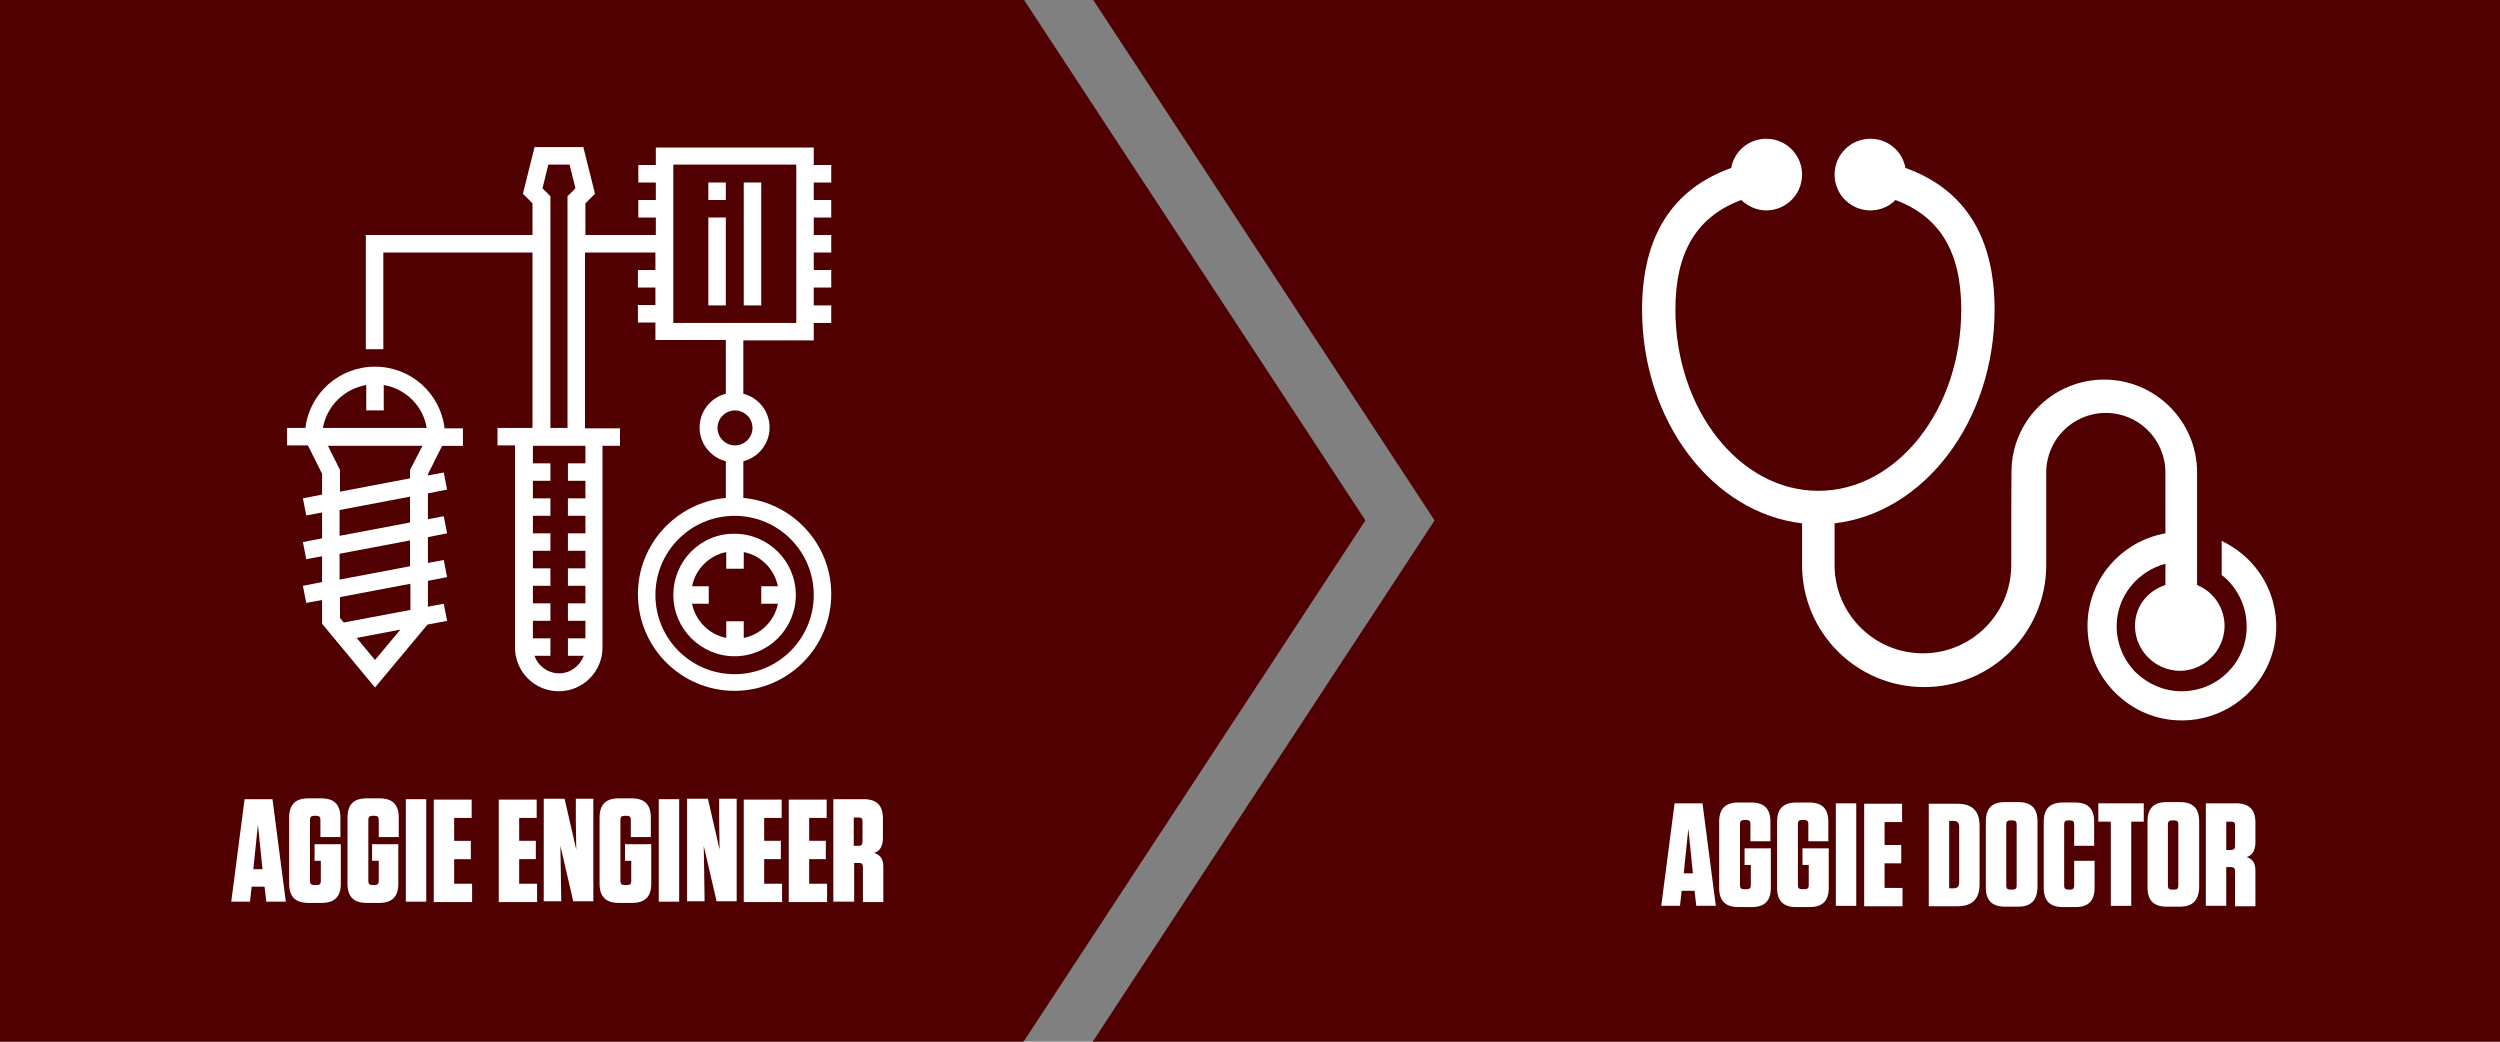 <?xml version="1.0" encoding="utf-8"?>
<!-- Generator: Adobe Illustrator 22.0.0, SVG Export Plug-In . SVG Version: 6.00 Build 0)  -->
<svg version="1.1" id="Layer_1" xmlns="http://www.w3.org/2000/svg" xmlns:xlink="http://www.w3.org/1999/xlink" x="0px" y="0px"
	 viewBox="0 0 600 250" style="enable-background:new 0 0 600 250;" xml:space="preserve">
<rect x="0" y="0" width="600" height="250" fill="#808080" stroke="none"/>
<style type="text/css">
	.st0{fill:#500000;}
	.st1{fill:#FFFFFF;}
</style>
<polygon class="st0" points="244.8,-1.5 244.8,-1.5 -2.3,-1.5 -2.3,251.3 244.8,251.3 327.7,124.9 "/>
<polygon class="st0" points="526.8,-1.5 526.8,-1.5 261.4,-1.5 344.3,124.9 261.4,251.3 355,251.3 526.8,251.3 602.1,251.3 
	602.1,-1.5 "/>
<g>
	<g>
		<path class="st1" d="M512.4,150.2c0,5.9,4.8,10.7,10.7,10.8c5.9,0,10.7-4.8,10.8-10.7c0-4.5-2.7-8.3-6.6-9.9v-27
			c0-12.3-10-22.3-22.3-22.3c-11.8,0-21.5,9.2-22.2,20.8c-0.1,0-0.1,23.7-0.1,23.7c0,11.7-9.5,21.2-21.2,21.2
			c-11.7,0-21.2-9.5-21.2-21.2v-10c21.5-2.5,38.4-24.5,38.4-51.3c0-17.5-7.2-28.9-21.4-34c-0.7-4-4.2-7-8.4-7
			c-4.7,0-8.6,3.8-8.6,8.6c0,4.8,3.9,8.6,8.6,8.6c2.3,0,4.5-0.9,6-2.5c10.7,4,15.8,12.5,15.8,26.3c0,24-15.4,43.5-34.3,43.5
			c-18.9,0-34.3-19.5-34.3-43.5c0-13.8,5.1-22.3,15.8-26.3c1.6,1.5,3.7,2.5,6,2.5c4.7,0,8.6-3.8,8.6-8.6c0-4.7-3.8-8.6-8.6-8.6
			c-4.2,0-7.7,3-8.4,7c-14.2,5.1-21.4,16.5-21.4,34c0,26.8,16.9,48.8,38.4,51.3v10c0,16.2,13.1,29.3,29.3,29.3
			c16.2,0,29.3-13.1,29.3-29.3v-22.2c0-7.9,6.4-14.3,14.3-14.3c7.9,0,14.3,6.4,14.3,14.3V128c-10.6,1.9-18.7,11.1-18.7,22.2
			c0,6,2.3,11.7,6.6,16c4.3,4.3,9.9,6.7,16,6.7c12.5,0,22.7-10.1,22.7-22.5c0-6-2.3-11.7-6.6-16c-1.9-1.9-4.1-3.4-6.5-4.6l0,8.2
			c0.5,0.4,1,0.8,1.5,1.3c2.9,3,4.5,6.9,4.5,11.1c0,8.6-7,15.5-15.6,15.5c-4.2,0-8.1-1.7-11.1-4.6c-2.9-3-4.5-6.9-4.5-11
			c0-7.2,5-13.2,11.7-15v5.1C515.2,141.9,512.4,145.7,512.4,150.2z"/>
	</g>
</g>
<g>
	<path class="st1" d="M63.9,216.4l-0.4-3.6h-3.1l-0.4,3.6h-4.5l3.2-24.6h6.7l3.2,24.6H63.9z M60.8,208.6H63l-1.1-10.7L60.8,208.6z"
		/>
	<path class="st1" d="M75.5,206.7v-4.1h6.3v9.5c0,3.1-1.5,4.6-4.6,4.6h-3.2c-3.1,0-4.6-1.5-4.6-4.6v-15.9c0-3.1,1.5-4.6,4.6-4.6h3.1
		c3.1,0,4.6,1.5,4.6,4.6v4.7h-4.8v-4.2c0-0.6-0.3-0.9-0.9-0.9h-0.7c-0.6,0-0.9,0.3-0.9,0.9v14.8c0,0.6,0.3,0.9,0.9,0.9h0.8
		c0.6,0,0.9-0.3,0.9-0.9v-4.9H75.5z"/>
	<path class="st1" d="M89.3,206.7v-4.1h6.3v9.5c0,3.1-1.5,4.6-4.6,4.6H88c-3.1,0-4.6-1.5-4.6-4.6v-15.9c0-3.1,1.5-4.6,4.6-4.6h3.1
		c3.1,0,4.6,1.5,4.6,4.6v4.7h-4.8v-4.2c0-0.6-0.3-0.9-0.9-0.9h-0.7c-0.6,0-0.9,0.3-0.9,0.9v14.8c0,0.6,0.3,0.9,0.9,0.9H90
		c0.6,0,0.9-0.3,0.9-0.9v-4.9H89.3z"/>
	<path class="st1" d="M102.3,216.4h-4.9v-24.6h4.9V216.4z"/>
	<path class="st1" d="M113.2,191.9v4.4H109v5.5h4v4.4h-4v5.9h4.3v4.4h-9.2v-24.6H113.2z"/>
	<path class="st1" d="M128.8,191.9v4.4h-4.2v5.5h4v4.4h-4v5.9h4.3v4.4h-9.2v-24.6H128.8z"/>
	<path class="st1" d="M137.6,216.4l-3.1-13.4l0.1,6.2l0.1,7.1h-4.2v-24.6h5l2.8,12.2l-0.1-7.1l0-5.1h4.2v24.6H137.6z"/>
	<path class="st1" d="M150,206.7v-4.1h6.3v9.5c0,3.1-1.5,4.6-4.6,4.6h-3.2c-3.1,0-4.6-1.5-4.6-4.6v-15.9c0-3.1,1.5-4.6,4.6-4.6h3.1
		c3.1,0,4.6,1.5,4.6,4.6v4.7h-4.8v-4.2c0-0.6-0.3-0.9-0.9-0.9h-0.7c-0.6,0-0.9,0.3-0.9,0.9v14.8c0,0.6,0.3,0.9,0.9,0.9h0.8
		c0.6,0,0.9-0.3,0.9-0.9v-4.9H150z"/>
	<path class="st1" d="M163,216.4h-4.9v-24.6h4.9V216.4z"/>
	<path class="st1" d="M172,216.4l-3.1-13.4l0.1,6.2l0.1,7.1h-4.2v-24.6h5l2.8,12.2l-0.1-7.1l0-5.1h4.2v24.6H172z"/>
	<path class="st1" d="M187.6,191.9v4.4h-4.2v5.5h4v4.4h-4v5.9h4.3v4.4h-9.2v-24.6H187.6z"/>
	<path class="st1" d="M198.4,191.9v4.4h-4.2v5.5h4v4.4h-4v5.9h4.3v4.4h-9.2v-24.6H198.4z"/>
	<path class="st1" d="M212,208v8.5h-4.9V208c0-0.6-0.3-0.9-0.9-0.9h-1.2v9.3H200v-24.6h7.3c3.1,0,4.6,1.5,4.6,4.6v4.7
		c0,2.1-0.8,3.2-2.1,3.6C211.3,205.2,212,206.2,212,208z M206.1,196.2h-1.2v6.8h1.2c0.6,0,0.9-0.3,0.9-0.9V197
		C207,196.4,206.7,196.2,206.1,196.2z"/>
</g>
<g>
	<path class="st1" d="M407.1,217.4l-0.4-3.6h-3.1l-0.4,3.6h-4.5l3.2-24.6h6.7l3.2,24.6H407.1z M404.1,209.6h2.2l-1.1-10.7
		L404.1,209.6z"/>
	<path class="st1" d="M418.7,207.7v-4.1h6.3v9.5c0,3.1-1.5,4.6-4.6,4.6h-3.2c-3.1,0-4.6-1.5-4.6-4.6v-15.9c0-3.1,1.5-4.6,4.6-4.6
		h3.1c3.1,0,4.6,1.5,4.6,4.6v4.7h-4.8v-4.2c0-0.6-0.3-0.9-0.9-0.9h-0.7c-0.6,0-0.9,0.3-0.9,0.9v14.8c0,0.6,0.3,0.9,0.9,0.9h0.8
		c0.6,0,0.9-0.3,0.9-0.9v-4.9H418.7z"/>
	<path class="st1" d="M432.6,207.7v-4.1h6.3v9.5c0,3.1-1.5,4.6-4.6,4.6h-3.2c-3.1,0-4.6-1.5-4.6-4.6v-15.9c0-3.1,1.5-4.6,4.6-4.6
		h3.1c3.1,0,4.6,1.5,4.6,4.6v4.7H434v-4.2c0-0.6-0.3-0.9-0.9-0.9h-0.7c-0.6,0-0.9,0.3-0.9,0.9v14.8c0,0.6,0.3,0.9,0.9,0.9h0.8
		c0.6,0,0.9-0.3,0.9-0.9v-4.9H432.6z"/>
	<path class="st1" d="M445.5,217.4h-4.9v-24.6h4.9V217.4z"/>
	<path class="st1" d="M456.5,192.9v4.4h-4.2v5.5h4v4.4h-4v5.9h4.3v4.4h-9.2v-24.6H456.5z"/>
	<path class="st1" d="M462.9,192.9h6.9c3.5,0,5.3,1.7,5.3,5.3v14c0,3.5-1.7,5.3-5.3,5.3h-6.9V192.9z M467.8,213.2h1
		c0.9,0,1.4-0.4,1.4-1.4v-13.4c0-0.9-0.4-1.4-1.4-1.4h-1V213.2z"/>
	<path class="st1" d="M484.4,217.6h-3.2c-3.1,0-4.6-1.5-4.6-4.6v-15.9c0-3.1,1.5-4.6,4.6-4.6h3.2c3.1,0,4.6,1.5,4.6,4.6v15.9
		C488.9,216.1,487.4,217.6,484.4,217.6z M483.1,196.9h-0.7c-0.6,0-0.9,0.3-0.9,0.9v14.8c0,0.6,0.3,0.9,0.9,0.9h0.7
		c0.6,0,0.9-0.3,0.9-0.9v-14.8C484,197.2,483.7,196.9,483.1,196.9z"/>
	<path class="st1" d="M502.7,206.6v6.5c0,3.1-1.5,4.6-4.6,4.6h-3c-3.1,0-4.6-1.5-4.6-4.6v-15.9c0-3.1,1.5-4.6,4.6-4.6h2.9
		c3.1,0,4.6,1.5,4.6,4.6v5.8h-4.8v-5.2c0-0.6-0.3-0.9-0.9-0.9h-0.6c-0.6,0-0.9,0.3-0.9,0.9v14.8c0,0.6,0.3,0.9,0.9,0.9h0.6
		c0.6,0,0.9-0.3,0.9-0.9v-6H502.7z"/>
	<path class="st1" d="M506.6,217.4v-20.2h-3v-4.4h10.9v4.4h-3v20.2H506.6z"/>
	<path class="st1" d="M523.2,217.6H520c-3.1,0-4.6-1.5-4.6-4.6v-15.9c0-3.1,1.5-4.6,4.6-4.6h3.2c3.1,0,4.6,1.5,4.6,4.6v15.9
		C527.7,216.1,526.2,217.6,523.2,217.6z M521.9,196.9h-0.7c-0.6,0-0.9,0.3-0.9,0.9v14.8c0,0.6,0.3,0.9,0.9,0.9h0.7
		c0.6,0,0.9-0.3,0.9-0.9v-14.8C522.8,197.2,522.5,196.9,521.9,196.9z"/>
	<path class="st1" d="M541.3,209v8.5h-4.9V209c0-0.6-0.3-0.9-0.9-0.9h-1.2v9.3h-4.9v-24.6h7.3c3.1,0,4.6,1.5,4.6,4.6v4.7
		c0,2.1-0.8,3.2-2.1,3.6C540.7,206.2,541.3,207.2,541.3,209z M535.5,197.2h-1.2v6.8h1.2c0.6,0,0.9-0.3,0.9-0.9V198
		C536.4,197.4,536.1,197.2,535.5,197.2z"/>
</g>
<g>
	<path class="st1" d="M90,88c-8.6,0-15.7,6.4-16.7,14.7h-4.4v4.2h5l3.4,6.8v5l-4.6,0.9l0.8,4.1l3.8-0.7v6.2l-4.6,0.9l0.8,4.1
		l3.8-0.7v6.2l-4.6,0.9l0.8,4.1l3.8-0.7v5.7L90,165l12.6-15.1l4.7-0.9l-0.8-4.1l-3.8,0.7v-6.2l4.6-0.9l-0.8-4.1l-3.8,0.7v-6.2
		l4.6-0.9l-0.8-4.1l-3.8,0.7v-6.2l4.6-0.9l-0.8-4.1l-3.8,0.7v-0.3l3.4-6.8h5v-4.2h-4.4C105.7,94.4,98.6,88,90,88z M87.9,92.4v6.1
		h4.2v-6.1c5.3,0.9,9.5,5.1,10.3,10.3H77.5C78.4,97.5,82.6,93.3,87.9,92.4z M90,158.4l-4.4-5.3l10.5-2L90,158.4z M98.4,146.4
		l-15.9,3l-0.9-1.1v-5l16.9-3.2V146.4z M98.4,135.9l-16.9,3.2v-6.2l16.9-3.2V135.9z M98.4,125.4l-16.9,3.2v-6.2l16.9-3.2V125.4z
		 M98.4,112.8v2L81.6,118v-5.2l-2.9-5.8h22.7L98.4,112.8z"/>
	<path class="st1" d="M161.6,142.8c0,8.1,6.6,14.7,14.7,14.7c8.1,0,14.7-6.6,14.7-14.7s-6.6-14.7-14.7-14.7
		C168.2,128,161.6,134.6,161.6,142.8z M186.7,140.7h-4v4.2h4c-0.8,4.1-4.1,7.4-8.2,8.2v-4h-4.2v4c-4.1-0.8-7.4-4.1-8.2-8.2h4v-4.2
		h-4c0.8-4.1,4.1-7.4,8.2-8.2v4h4.2v-4C182.6,133.3,185.8,136.5,186.7,140.7z"/>
	<path class="st1" d="M199.5,43.8v-4.2h-4.2v-4.2h-37.9v4.2h-4.2v4.2h4.2V48h-4.2v4.2h4.2v4.2h-16.9v-7.6l2.3-2.3l-2.8-11.2h-11.7
		l-2.8,11.2l2.3,2.3v7.6h-40v27.4h4.2V60.6h35.8v42.1h-8.4v4.2h4.2v48.5c0,5.8,4.7,10.5,10.5,10.5s10.5-4.7,10.5-10.5V107h4.2v-4.2
		h-8.4V60.6h16.9v4.2h-4.2V69h4.2v4.2h-4.2v4.2h4.2v4.2h16.9v12.9c-3.6,0.9-6.3,4.2-6.3,8.1c0,3.9,2.7,7.2,6.3,8.1v8.8
		c-11.8,1.1-21.1,11-21.1,23.1c0,12.8,10.4,23.2,23.2,23.2c12.8,0,23.2-10.4,23.2-23.2c0-12.1-9.3-22-21.1-23.1v-8.8
		c3.6-0.9,6.3-4.2,6.3-8.1s-2.7-7.2-6.3-8.1V81.7h16.9v-4.2h4.2v-4.2h-4.2V69h4.2v-4.2h-4.2v-4.2h4.2v-4.2h-4.2v-4.2h4.2V48h-4.2
		v-4.2H199.5z M140.5,111.2h-4.2v4.2h4.2v4.2h-4.2v4.2h4.2v4.2h-4.2v4.2h4.2v4.2h-4.2v4.2h4.2v4.2h-4.2v4.2h4.2v4.2h-4.2v4.2h3.8
		c-0.9,2.4-3.2,4.2-5.9,4.2s-5.1-1.8-5.9-4.2h3.8v-4.2h-4.2v-4.2h4.2v-4.2h-4.2v-4.2h4.2v-4.2h-4.2v-4.2h4.2V128h-4.2v-4.2h4.2v-4.2
		h-4.2v-4.2h4.2v-4.2h-4.2V107h12.6V111.2z M132.1,102.7V47.1l-1.9-1.9l1.4-5.7h5.1l1.4,5.7l-1.9,1.9v55.6H132.1z M195.3,142.8
		c0,10.5-8.5,19-19,19c-10.5,0-19-8.5-19-19c0-10.5,8.5-19,19-19C186.8,123.8,195.3,132.3,195.3,142.8z M180.6,102.7
		c0,2.3-1.9,4.2-4.2,4.2c-2.3,0-4.2-1.9-4.2-4.2c0-2.3,1.9-4.2,4.2-4.2C178.7,98.5,180.6,100.4,180.6,102.7z M191.1,77.5h-29.5V39.5
		h29.5V77.5z"/>
	<rect x="170" y="43.8" class="st1" width="4.2" height="4.2"/>
	<rect x="170" y="52.2" class="st1" width="4.2" height="21.1"/>
	<rect x="178.5" y="43.8" class="st1" width="4.2" height="29.5"/>
</g>
</svg>

